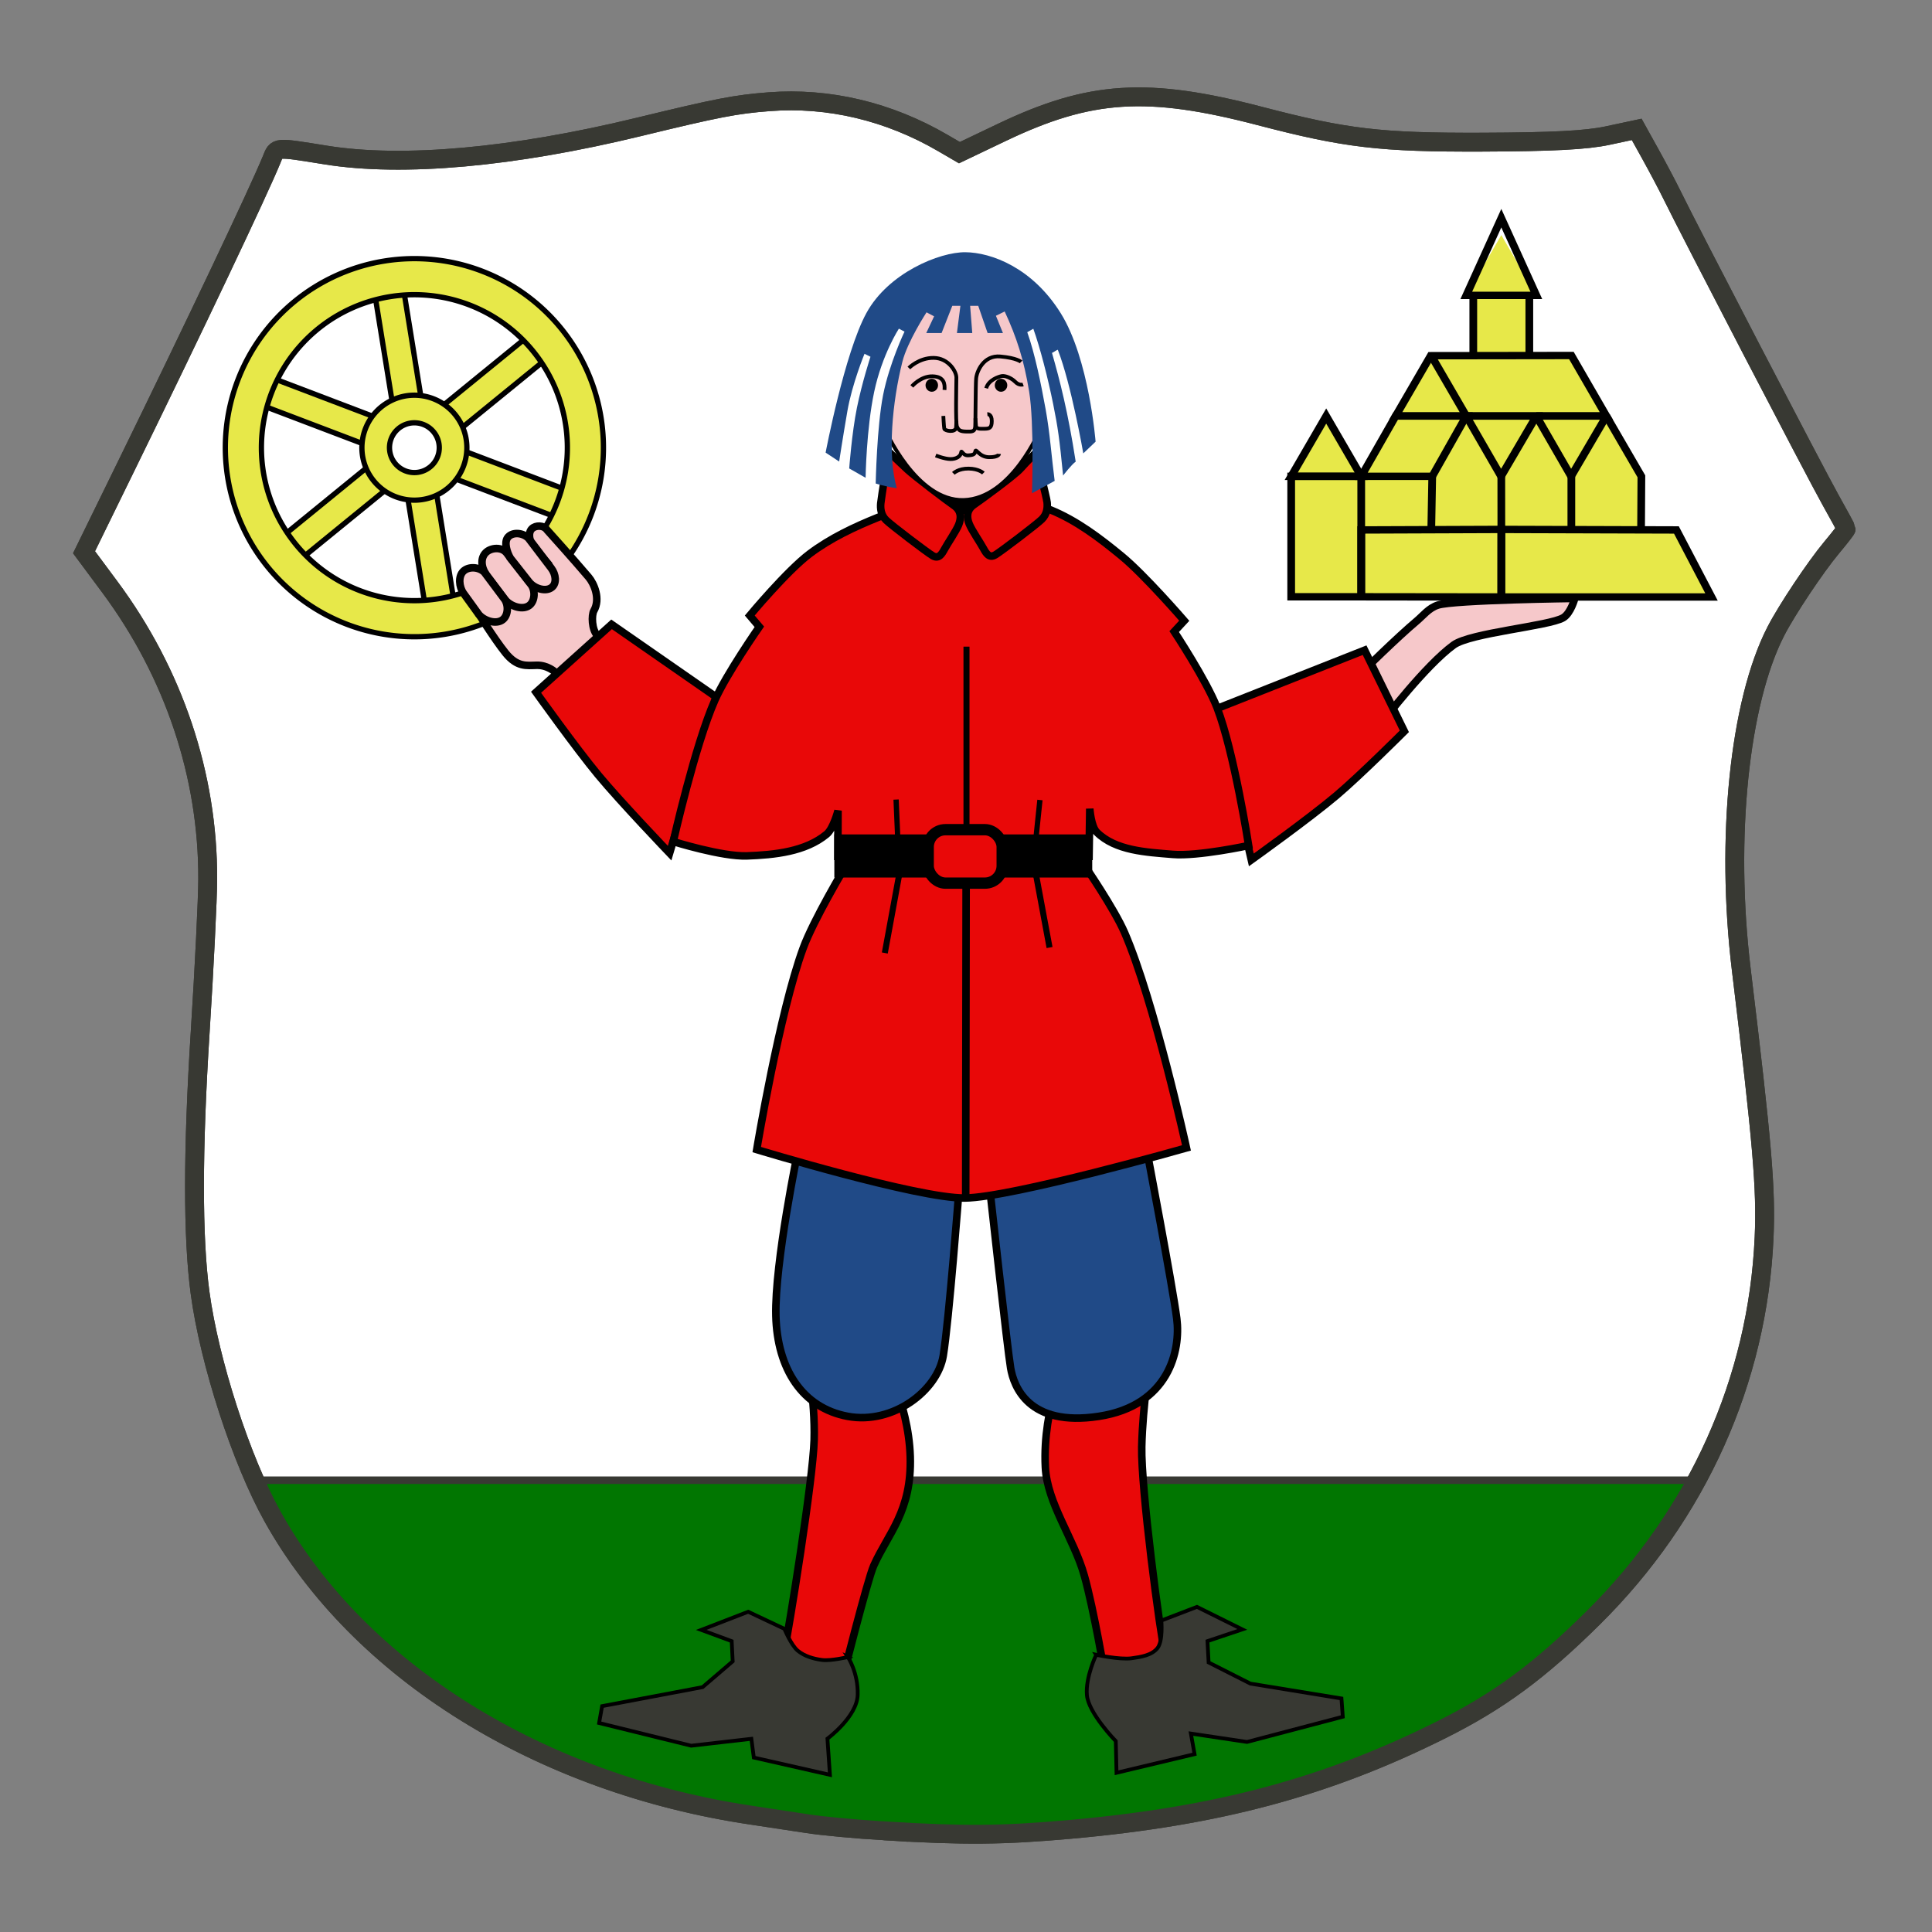 <?xml version="1.0" encoding="UTF-8" standalone="no"?>
<svg
   version="1.1"
   id="svg1017"
   xml:space="preserve"
   width="512"
   height="512"
   viewBox="0 0 512 512"
   sodipodi:docname="Grb-SI-4240.svg"
   inkscape:version="1.2.2 (732a01da63, 2022-12-09, custom)"
   xmlns:inkscape="http://www.inkscape.org/namespaces/inkscape"
   xmlns:sodipodi="http://sodipodi.sourceforge.net/DTD/sodipodi-0.dtd"
   xmlns="http://www.w3.org/2000/svg"
   xmlns:svg="http://www.w3.org/2000/svg"
   xmlns:rdf="http://www.w3.org/1999/02/22-rdf-syntax-ns#"
   xmlns:cc="http://creativecommons.org/ns#"
   xmlns:dc="http://purl.org/dc/elements/1.1/"><rect x="0" y="0" width="512" height="512" fill="#808080" stroke="none"/><defs
     id="defs1021"><clipPath
       clipPathUnits="userSpaceOnUse"
       id="clipPath1071"><path
         d="m 179,244 h 27 v 53 h -27 z"
         id="path1069" /></clipPath><clipPath
       clipPathUnits="userSpaceOnUse"
       id="clipPath1077"><path
         d="m 205.555,296.559 -26.473,-2.504 v -35.321 c 0.203,-19.425 25.863,-19.824 26.473,0"
         id="path1075" /></clipPath><clipPath
       clipPathUnits="userSpaceOnUse"
       id="clipPath1087"><path
         d="M 0,0 H 384 V 384 H 0 Z"
         id="path1085" /></clipPath><clipPath
       clipPathUnits="userSpaceOnUse"
       id="clipPath1101"><path
         d="M 0,0 H 384 V 384 H 0 Z"
         id="path1099" /></clipPath><clipPath
       clipPathUnits="userSpaceOnUse"
       id="clipPath1115"><path
         d="M 0,0 H 384 V 384 H 0 Z"
         id="path1113" /></clipPath><clipPath
       clipPathUnits="userSpaceOnUse"
       id="clipPath1129"><path
         d="M 0,0 H 384 V 384 H 0 Z"
         id="path1127" /></clipPath><clipPath
       clipPathUnits="userSpaceOnUse"
       id="clipPath1143"><path
         d="M 0,0 H 384 V 384 H 0 Z"
         id="path1141" /></clipPath></defs><sodipodi:namedview
     pagecolor="#ffffff"
     bordercolor="#666666"
     borderopacity="1"
     objecttolerance="10"
     gridtolerance="10"
     guidetolerance="10"
     inkscape:pageopacity="0"
     inkscape:pageshadow="2"
     inkscape:window-width="2490"
     inkscape:window-height="1376"
     id="namedview1019"
     showgrid="false"
     inkscape:zoom="0.83247763"
     inkscape:cx="41.442555"
     inkscape:cy="477.49031"
     inkscape:window-x="0"
     inkscape:window-y="0"
     inkscape:window-maximized="1"
     inkscape:current-layer="g1025"
     inkscape:showpageshadow="2"
     inkscape:pagecheckerboard="0"
     inkscape:deskcolor="#d1d1d1"
     showguides="true"><inkscape:grid
       type="xygrid"
       id="grid22096" /></sodipodi:namedview><g
     id="g1025"
     inkscape:groupmode="layer"
     inkscape:label="Grb-SI-1000"
     transform="matrix(1.333,0,0,1.333,0,1.28e-5)"><g
       id="g30640"
       transform="matrix(1.067,0,0,1.067,-423.804,-7.852)"
       style="stroke-width:0.937"><path
         style="fill:#ffffff;stroke:#383933;stroke-width:3.514;stroke-dasharray:none;stroke-opacity:1"
         d="m 561.928,348.491 c -5.156,-0.313 -11.569,-0.912 -14.25,-1.331 -2.681,-0.419 -7.317,-1.122 -10.301,-1.562 -39.496,-5.817 -73.341,-26.879 -89.361,-55.611 -5.875,-10.537 -11.812,-28.838 -13.548,-41.764 -1.388,-10.336 -1.378,-26.522 0.03,-48.652 0.758,-11.911 1.388,-24.693 1.399,-28.406 0.061,-19.359 -6.313,-38.373 -18.254,-54.455 l -4.793,-6.455 7.852,-16.045 c 12.678,-25.905 24.726,-51.295 27.1,-57.108 0.992,-2.428 0.528,-2.39 10.16,-0.846 14.282,2.289 34.847,0.44 58.215,-5.236 14.756,-3.584 18.082,-4.228 24.307,-4.707 11.106,-0.854 22.279,1.801 32.395,7.696 l 3.077,1.793 7.863,-3.756 c 16.478,-7.871 27.151,-8.553 48.126,-3.072 15.987,4.178 22.475,4.943 41.357,4.875 13.184,-0.047 19.451,-0.374 23.423,-1.223 l 5.423,-1.159 2.551,4.598 c 1.403,2.529 3.21,5.948 4.015,7.598 3.228,6.612 26.869,52.084 29.572,56.88 1.59,2.821 2.891,5.236 2.891,5.367 0,0.13 -1.223,1.701 -2.718,3.49 -3.007,3.599 -8.347,11.609 -10.383,15.574 -6.815,13.273 -9.404,38.629 -6.439,63.065 3.924,32.348 4.647,40.825 4.25,49.875 -1.167,26.619 -12.426,51.679 -31.849,70.891 -10.029,9.92 -17.586,15.492 -28.236,20.82 -21.284,10.648 -41.569,16.107 -69,18.569 -12.776,1.147 -19.865,1.207 -34.875,0.296 z"
         id="path30467"
         sodipodi:nodetypes="cssssssscsssssscsssscssssssssssscc" /><path
         id="rect28806"
         style="fill:#017601;fill-opacity:1;fill-rule:evenodd;stroke:#383933;stroke-width:1.406;stroke-linecap:butt;stroke-linejoin:bevel;stroke-dasharray:none;stroke-opacity:1"
         d="m 444.694,283.16 c 1.093,2.476 2.203,4.823 3.321,6.828 16.021,28.732 49.865,49.794 89.361,55.611 2.984,0.44 7.619,1.142 10.301,1.562 2.681,0.419 9.094,1.019 14.25,1.332 15.01,0.911 22.099,0.849 34.875,-0.297 27.431,-2.462 47.716,-7.92 69,-18.568 10.65,-5.328 18.207,-10.9 28.236,-20.82 7.783,-7.698 14.23,-16.346 19.267,-25.646 z" /><g
         id="g21915"
         transform="rotate(20.819,474.402,90.773)"
         style="stroke-width:0.937"><path
           id="rect21850"
           style="fill:#e7e849;fill-opacity:1;fill-rule:evenodd;stroke:#000000;stroke-width:0.984;stroke-linecap:butt;stroke-linejoin:bevel;stroke-dasharray:none;stroke-opacity:1"
           d="m 460.951,62.041 -4.705,2.717 12.532,21.708 a 7.15,7.15 0 0 1 4.708,-2.713 z m 26.902,0 -12.505,21.661 a 7.15,7.15 0 0 1 4.708,2.713 l 12.502,-21.656 z m -45.059,26.016 v 5.433 h 25.056 a 7.15,7.15 0 0 1 -0.599,-2.707 7.15,7.15 0 0 1 0.606,-2.726 z m 38.21,0 a 7.15,7.15 0 0 1 0.548,2.726 7.15,7.15 0 0 1 -0.599,2.707 h 25.056 v -5.433 z m -12.233,7.034 -12.526,21.697 4.705,2.717 12.524,-21.694 a 7.15,7.15 0 0 1 -4.704,-2.72 z m 11.26,0 a 7.15,7.15 0 0 1 -4.705,2.72 l 12.526,21.694 4.705,-2.717 z" /><path
           id="path20747"
           style="fill:#e7e849;fill-opacity:1;fill-rule:evenodd;stroke:#000000;stroke-width:0.984;stroke-linejoin:bevel"
           d="m 474.403,55.548 a 35.224,35.224 0 0 0 -35.225,35.224 35.224,35.224 0 0 0 35.225,35.225 35.224,35.224 0 0 0 35.224,-35.225 35.224,35.224 0 0 0 -35.224,-35.224 z m 0,6.721 a 28.504,28.504 0 0 1 28.503,28.503 28.504,28.504 0 0 1 -28.503,28.504 28.504,28.504 0 0 1 -28.504,-28.504 28.504,28.504 0 0 1 28.504,-28.503 z m 0,18.725 a 9.779,9.779 0 0 0 -9.779,9.778 9.779,9.779 0 0 0 9.779,9.779 9.779,9.779 0 0 0 9.778,-9.779 9.779,9.779 0 0 0 -9.778,-9.778 z m 0,5.142 a 4.637,4.637 0 0 1 4.636,4.636 4.637,4.637 0 0 1 -4.636,4.638 4.637,4.637 0 0 1 -4.638,-4.638 4.637,4.637 0 0 1 4.638,-4.636 z" /></g><g
         id="g19241"
         style="stroke-width:0.937"><path
           style="fill:#f6c8ca;fill-opacity:1;stroke:#000000;stroke-width:1.406;stroke-linecap:butt;stroke-linejoin:miter;stroke-dasharray:none;stroke-opacity:1"
           d="m 651.172,132.39 c 0,0 6.475,-6.38 9.955,-9.296 1.275,-1.068 2.272,-2.445 3.993,-2.995 3.01,-0.961 25.49,-1.241 25.49,-1.241 0,0 -0.74,2.774 -2.169,3.61 -1.314,0.77 -5.633,1.472 -10.013,2.262 -4.379,0.791 -8.819,1.67 -10.372,2.794 -5.217,3.774 -13.139,14.159 -13.139,14.159 z"
           id="path18508"
           sodipodi:nodetypes="cascssscc" /><g
           id="g18869"
           style="stroke-width:0.937"><path
             style="fill:#f6c8ca;fill-opacity:1;stroke:#000000;stroke-width:1.406;stroke-linecap:butt;stroke-linejoin:miter;stroke-dasharray:none;stroke-opacity:1"
             d="m 511.144,128.092 c 0,0 -0.386,-0.01 -2.656,-2.336 -1.046,-1.072 -1.116,-3.782 -0.641,-4.611 1.264,-2.202 0.053,-5.032 -0.983,-6.253 -2.86,-3.372 -7.739,-8.785 -7.739,-8.785 -0.654,-0.949 -2.145,-0.898 -2.819,-0.239 -0.791,0.773 -0.461,2.261 0.205,3.312 l 2.557,2.934 -13.191,8.816 c 0,0 3.355,5.415 5.506,8.089 2.151,2.674 3.917,2.341 5.795,2.297 2.09,-0.048 3.472,1.287 3.472,1.287 l 1.659,2.417 z"
             id="path18855"
             sodipodi:nodetypes="cssscacccssccc" /><path
             style="fill:#f6c8ca;fill-opacity:1;stroke:#000000;stroke-width:1.406;stroke-linecap:butt;stroke-linejoin:miter;stroke-dasharray:none;stroke-opacity:1"
             d="m 487.755,114.38 3.648,4.821 c 1.057,1.194 3.225,1.873 4.424,0.957 1.061,-0.81 1.176,-2.853 0.214,-4 l -4.402,-5.699 c -0.942,-1.284 -2.967,-1.065 -3.904,-0.16 -0.979,0.944 -0.973,2.572 0.021,4.08 z"
             id="path18857"
             sodipodi:nodetypes="ccaccacc" /><path
             style="fill:#f6c8ca;fill-opacity:1;stroke:#000000;stroke-width:1.406;stroke-linecap:butt;stroke-linejoin:miter;stroke-dasharray:none;stroke-opacity:1"
             d="m 483.544,117.884 2.88,3.99 c 1.057,1.194 3.225,1.873 4.424,0.957 1.061,-0.81 1.176,-2.853 0.214,-4 l -3.635,-4.868 c -1.118,-1.045 -2.967,-1.065 -3.904,-0.16 -0.979,0.944 -0.8,2.901 0.021,4.08 z"
             id="path18861"
             sodipodi:nodetypes="ccaccacc" /><path
             style="fill:#f6c8ca;fill-opacity:1;stroke:#000000;stroke-width:1.406;stroke-linecap:butt;stroke-linejoin:miter;stroke-dasharray:none;stroke-opacity:1"
             d="m 492.266,111.328 3.503,4.451 c 0.986,1.253 3.134,1.929 4.259,1.001 0.92,-0.76 0.764,-2.385 -0.143,-3.577 l -4.246,-5.585 c -1.118,-1.045 -2.869,-1.133 -3.739,-0.237 -0.921,0.948 -0.189,2.99 0.366,3.947 z"
             id="path18863"
             sodipodi:nodetypes="csascac" /></g><g
           id="g16140"
           style="stroke-width:0.937"><path
             style="fill:#e90808;fill-opacity:1;stroke:#000000;stroke-width:1.406;stroke-linecap:butt;stroke-linejoin:miter;stroke-dasharray:none;stroke-opacity:1"
             d="m 547.506,259.839 c 0,0 1.586,8.318 1.381,15.794 -0.205,7.477 -4.626,34.837 -5.599,39.592 -0.973,4.755 10.873,4.956 10.873,4.956 0,0 4.688,-18.546 5.813,-21.077 2.688,-6.042 7.14,-10.127 6.816,-20.378 -0.324,-10.251 -5.535,-19.371 -5.535,-19.371 z"
             id="path15301"
             sodipodi:nodetypes="csscsscc" /><path
             style="fill:#383933;fill-opacity:1;stroke:#000000;stroke-width:0.703px;stroke-linecap:butt;stroke-linejoin:miter;stroke-opacity:1"
             d="m 555.184,316.11 c 0,0 1.927,2.928 1.817,7.025 -0.111,4.097 -5.638,8.176 -5.638,8.176 l 0.464,6.739 -14.182,-3.218 -0.456,-3.491 -11.212,1.285 -17.157,-4.232 0.559,-3.142 18.725,-3.539 5.606,-4.803 -0.187,-3.766 -5.669,-2.095 8.744,-3.382 6.741,3.179 c 0,0 1.265,3.055 2.489,4.07 1.257,1.043 2.96,1.537 4.581,1.74 1.59,0.199 4.777,-0.545 4.777,-0.545 z"
             id="path15023"
             sodipodi:nodetypes="cscccccccccccccaac" /><path
             style="fill:#e90808;fill-opacity:1;stroke:#000000;stroke-width:1.406;stroke-linecap:butt;stroke-linejoin:miter;stroke-dasharray:none;stroke-opacity:1"
             d="m 611.58,259.803 c 0,0 -1.495,9.515 -1.653,17.135 -0.158,7.62 3.3,34.136 4.482,39.622 1.182,5.486 -11.241,3.441 -11.241,3.441 0,0 -2.185,-12.84 -3.948,-19.097 -1.936,-6.873 -6.918,-13.45 -7.253,-20.157 -0.57,-11.432 4.249,-20.854 4.249,-20.854 z"
             id="path15855"
             sodipodi:nodetypes="csscascc" /><g
             id="g15019"
             style="fill:#204a87;stroke-width:0.937"><path
               style="fill:#204a87;fill-opacity:1;stroke:#000000;stroke-width:1.406;stroke-linecap:butt;stroke-linejoin:miter;stroke-dasharray:none;stroke-opacity:1"
               d="m 575.875,229.038 c 0,0 -1.87,24.418 -2.931,30.909 -1.061,6.491 -9.343,12.877 -17.792,11.313 -8.449,-1.564 -13.146,-8.838 -13.397,-18.712 -0.251,-9.875 4.176,-31.049 4.176,-31.049 z"
               id="path13550" /><path
               style="fill:#204a87;fill-opacity:1;stroke:#000000;stroke-width:1.406;stroke-linecap:butt;stroke-linejoin:miter;stroke-dasharray:none;stroke-opacity:1"
               d="m 581.554,228.351 c 0,0 3.369,30.585 3.949,33.935 0.579,3.35 3.29,10.974 16.401,8.975 13.111,-2 15.303,-12.292 14.551,-18.207 -0.751,-5.915 -5.658,-31.737 -5.658,-31.737 z"
               id="path13548" /></g><path
             style="fill:#383933;fill-opacity:1;stroke:#000000;stroke-width:0.703px;stroke-linecap:butt;stroke-linejoin:miter;stroke-opacity:1"
             d="m 601.441,315.685 c 0,0 -2.02,4.161 -1.733,7.517 0.287,3.356 5.381,8.567 5.381,8.567 l 0.139,5.901 14.538,-3.47 -0.684,-3.838 10.46,1.564 17.842,-4.697 -0.245,-3.404 -16.971,-2.769 -7.783,-3.942 -0.211,-3.975 6.493,-2.184 -8.456,-4.196 -6.633,2.548 c 0,0 0.349,3.773 -0.72,5.128 -1.069,1.357 -3.111,1.66 -4.822,1.898 -2.188,0.305 -6.596,-0.649 -6.596,-0.649 z"
             id="path15021"
             sodipodi:nodetypes="cscccccccccccccaac" /></g><path
           style="fill:#e90808;fill-opacity:1;stroke:#000000;stroke-width:1.406;stroke-linecap:butt;stroke-linejoin:miter;stroke-dasharray:none;stroke-opacity:1"
           d="m 623.841,139.412 6.504,28.169 c 0,0 10.833,-7.746 15.908,-12.044 4.413,-3.737 12.605,-11.918 12.605,-11.918 l -7.408,-15.116 z"
           id="path10164"
           sodipodi:nodetypes="ccaccc" /><path
           style="fill:#e90808;fill-opacity:1;stroke:#000000;stroke-width:1.406;stroke-linecap:butt;stroke-linejoin:miter;stroke-dasharray:none;stroke-opacity:1"
           d="m 530.604,137.207 -8.647,29.114 c 0,0 -9.124,-9.525 -13.329,-14.598 -4.093,-4.937 -11.557,-15.382 -11.557,-15.382 l 14.069,-12.654 z"
           id="path10373"
           sodipodi:nodetypes="ccaccc" /><path
           style="fill:#e90808;fill-opacity:1;stroke:#000000;stroke-width:1.406;stroke-linecap:butt;stroke-linejoin:miter;stroke-dasharray:none;stroke-opacity:1"
           d="m 576.772,99.206 c 0,0 11.018,1.083 16.083,3.126 4.904,1.978 9.23,5.266 13.314,8.624 4.322,3.553 11.678,12.058 11.678,12.058 l -1.872,2.024 c 0,0 6.029,9.127 7.986,14.189 3.167,8.189 5.884,25.675 5.884,25.675 0,0 -9.422,2.049 -14.156,1.651 -4.891,-0.411 -10.653,-0.664 -14.135,-4.124 -1.083,-1.077 -1.311,-4.391 -1.311,-4.391 l -0.133,8.877 h -46.804 l 0.03,-8.511 c 0,0 -0.867,3.346 -2.115,4.383 -3.947,3.281 -9.728,3.857 -14.857,4.046 -4.659,0.172 -13.73,-2.67 -13.73,-2.67 0,0 4.06,-17.969 7.756,-26.344 2.151,-4.875 8.286,-13.672 8.286,-13.672 l -1.788,-2.101 c 0,0 6.9,-8.3 11.176,-11.514 3.851,-2.895 8.292,-4.987 12.761,-6.788 5.126,-2.066 15.947,-4.538 15.947,-4.538 z"
           id="path7191"
           sodipodi:nodetypes="caaccacaaccccaacaccaac" /><path
           style="fill:#e90808;fill-opacity:1;stroke:#000000;stroke-width:1.406;stroke-linecap:butt;stroke-linejoin:miter;stroke-dasharray:none;stroke-opacity:1"
           d="m 590.091,91.8 c 0,0 2.125,8.261 2.209,9.2 0.084,0.939 -0.013,2.159 -0.999,3.122 -0.985,0.963 -7.585,5.987 -8.671,6.629 -1.087,0.641 -1.66,-0.201 -2.203,-1.212 -0.542,-1.011 -2.175,-3.394 -2.637,-4.536 -0.462,-1.142 -0.608,-2.588 0.883,-3.612 1.491,-1.023 7.527,-5.439 8.656,-6.699 1.129,-1.261 2.761,-2.892 2.761,-2.892 z"
           id="path7193"
           sodipodi:nodetypes="csssssssc" /><path
           style="fill:#e90808;fill-opacity:1;stroke:#000000;stroke-width:1.406;stroke-linecap:butt;stroke-linejoin:miter;stroke-dasharray:none;stroke-opacity:1"
           d="m 562.777,91.53 c 0,0 -1.396,8.681 -1.48,9.62 -0.084,0.939 0.013,2.159 0.999,3.122 0.985,0.963 7.585,5.987 8.671,6.629 1.087,0.641 1.66,-0.201 2.203,-1.212 0.542,-1.011 2.175,-3.394 2.637,-4.536 0.462,-1.142 0.608,-2.588 -0.883,-3.612 -1.491,-1.023 -7.267,-5.424 -8.656,-6.699 -1.247,-1.144 -3.49,-3.312 -3.49,-3.312 z"
           id="path7885"
           sodipodi:nodetypes="csssssssc" /><path
           style="fill:#e90808;fill-opacity:1;stroke:#000000;stroke-width:1.406;stroke-linecap:butt;stroke-linejoin:miter;stroke-dasharray:none;stroke-opacity:1"
           d="m 554.604,169.013 c 0,0 -5.823,9.727 -7.766,15.017 -4.424,12.049 -8.649,37.522 -8.649,37.522 0,0 29.999,9.118 38.794,9.025 8.796,-0.093 41.277,-9.332 41.277,-9.332 0,0 -5.997,-27.352 -11.53,-40.119 -1.937,-4.47 -7.489,-12.549 -7.489,-12.549 z"
           id="path11225"
           sodipodi:nodetypes="cacscacc" /><path
           style="fill:none;stroke:#000000;stroke-width:1.406;stroke-linecap:butt;stroke-linejoin:miter;stroke-dasharray:none;stroke-opacity:1"
           d="m 577.126,230.121 0.08,-61.151"
           id="path11227" /><path
           style="fill:none;stroke:#000000;stroke-width:1.124;stroke-linecap:butt;stroke-linejoin:miter;stroke-dasharray:none;stroke-opacity:1"
           d="m 577.272,127.844 v 36.766"
           id="path12901" /><path
           style="fill:none;stroke:#000000;stroke-width:1.124;stroke-linecap:butt;stroke-linejoin:miter;stroke-dasharray:none;stroke-opacity:1"
           d="m 562.052,184.924 2.996,-16.312"
           id="path12903" /><path
           style="fill:none;stroke:#000000;stroke-width:1.124;stroke-linecap:butt;stroke-linejoin:miter;stroke-dasharray:none;stroke-opacity:1"
           d="m 592.749,183.907 -2.69,-14.471"
           id="path12905" /><rect
           style="fill:#000000;fill-opacity:1;fill-rule:evenodd;stroke:none;stroke-width:1.406;stroke-linecap:round;stroke-linejoin:bevel;stroke-dasharray:none"
           id="rect11333"
           width="48.053"
           height="8.036"
           x="552.648"
           y="162.83"
           ry="0" /><rect
           style="fill:#e90808;fill-opacity:1;fill-rule:evenodd;stroke:#000000;stroke-width:2.108;stroke-linecap:round;stroke-linejoin:bevel;stroke-dasharray:none;stroke-opacity:1"
           id="rect11387"
           width="13.788"
           height="9.96"
           x="570.137"
           y="161.948"
           ry="3.223" /><path
           id="rect13390"
           style="fill-rule:evenodd;stroke-width:1.406;stroke-linecap:round;stroke-linejoin:bevel"
           d="m 573.747,99.81 6.654,-0.303 -3.184,3.616 -0.691,0.003 z"
           sodipodi:nodetypes="ccccc" /><g
           id="g7962"
           transform="translate(0.219,-0.099)"
           style="stroke-width:0.937"><path
             style="fill:#f6c8ca;fill-opacity:1;stroke:#000000;stroke-width:0.703px;stroke-linecap:butt;stroke-linejoin:miter;stroke-opacity:1"
             d="m 561.794,87.309 c 0,0 5.846,13.586 14.754,13.311 8.908,-0.275 14.231,-13.168 14.231,-13.168 l -1.45,-10.06 -3.933,-14.874 -15.976,0.08 -5.814,14.015 z"
             id="path2951" /><g
             id="g1301"
             style="stroke-width:0.937"><path
               style="fill:none;stroke:#000000;stroke-width:0.703px;stroke-linecap:butt;stroke-linejoin:miter;stroke-opacity:1"
               d="M 566.497,75.994 Z"
               id="path445" /><path
               style="fill:none;stroke:#000000;stroke-width:0.703px;stroke-linecap:butt;stroke-linejoin:miter;stroke-opacity:1"
               d="m 572.739,84.956 c 0,0 0.097,1.977 0.176,2.386 0.079,0.408 2.152,0.802 2.204,-0.265 0.052,-1.081 0.064,-1.175 0.064,-1.175"
               id="path449"
               sodipodi:nodetypes="cssc" /><path
               style="fill:none;stroke:#000000;stroke-width:0.703px;stroke-linecap:butt;stroke-linejoin:miter;stroke-opacity:1"
               d="m 578.719,85.393 c 0,0 0.044,0.721 0.095,1.363 0.051,0.642 0.628,0.602 1.541,0.592 0.913,-0.009 1.412,-0.083 1.412,-1.441 2.1e-4,-1.358 -0.825,-1.287 -0.825,-1.287"
               id="path451"
               sodipodi:nodetypes="csssc" /><g
               id="g1288"
               style="stroke-width:0.937"><path
                 style="fill:none;stroke:#000000;stroke-width:0.703px;stroke-linecap:butt;stroke-linejoin:miter;stroke-opacity:1"
                 d="m 566.321,76.025 c 0,0 1.866,-1.913 4.615,-1.886 2.749,0.027 4.235,2.528 4.234,3.667 -10e-4,1.14 -0.184,8.472 0.112,9.142 0.296,0.67 0.578,0.889 1.735,0.921 1.156,0.032 1.599,0.004 1.665,-0.97 0.066,-0.974 0.06,-7.538 0.164,-8.885 0.104,-1.347 1.395,-4.409 4.499,-4.136 3.105,0.273 3.879,1.007 3.879,1.007"
                 id="path447" /><path
                 style="fill:none;stroke:#000000;stroke-width:0.703px;stroke-linecap:butt;stroke-linejoin:miter;stroke-opacity:1"
                 d="m 566.867,79.451 c 0,0 1.662,-1.935 3.856,-1.881 2.194,0.054 2.321,1.433 2.231,2.547"
                 id="path453" /><path
                 style="fill:none;stroke:#000000;stroke-width:0.703px;stroke-linecap:butt;stroke-linejoin:miter;stroke-opacity:1"
                 d="m 587.602,79.093 c 0,0 -0.725,0.268 -1.459,-0.487 -0.734,-0.755 -1.94,-1.191 -2.515,-1.08 -0.575,0.111 -2.475,0.712 -2.907,2.276"
                 id="path455" /><ellipse
                 style="fill:#000000;fill-opacity:1;fill-rule:evenodd;stroke:none;stroke-width:4.239;stroke-linecap:round;stroke-linejoin:bevel"
                 id="path509"
                 cx="570.588"
                 cy="79.242"
                 rx="1.165"
                 ry="1.209" /><ellipse
                 style="fill:#000000;fill-opacity:1;fill-rule:evenodd;stroke:none;stroke-width:4.239;stroke-linecap:round;stroke-linejoin:bevel"
                 id="ellipse1273"
                 cx="583.488"
                 cy="79.242"
                 rx="1.165"
                 ry="1.209" /><path
                 style="fill:none;stroke:#000000;stroke-width:0.703px;stroke-linecap:butt;stroke-linejoin:miter;stroke-opacity:1"
                 d="m 571.314,92.326 c 0,0 1.657,0.656 2.752,0.665 1.096,0.009 1.88,-0.501 1.975,-1.178 0.095,-0.677 0.262,0.551 1.326,0.49 1.064,-0.06 1.218,-0.234 1.34,-0.787 0.122,-0.553 0.726,1.11 2.555,1.127 1.829,0.017 1.862,-0.616 1.862,-0.616"
                 id="path1277"
                 sodipodi:nodetypes="csssssc" /><path
                 style="fill:none;stroke:#000000;stroke-width:0.703px;stroke-linecap:butt;stroke-linejoin:miter;stroke-opacity:1"
                 d="m 574.609,95.658 c 0,0 0.917,-0.917 2.842,-0.891 1.925,0.025 2.748,0.839 2.748,0.839"
                 id="path1279" /></g></g><path
             style="fill:#204a87;stroke:none;stroke-width:0.703px;stroke-linecap:butt;stroke-linejoin:miter;stroke-opacity:1"
             d="m 550.806,91.791 c 0,0 3.51,-18.51 7.593,-25.997 4.083,-7.487 13.624,-11.385 18.446,-11.341 4.822,0.044 12.486,2.867 17.78,11.385 5.294,8.517 6.483,23.914 6.483,23.914 l -2.292,2.184 c 0,0 -2.219,-12.818 -4.749,-19.314 -0.394,0.135 -0.695,0.434 -1.085,0.591 1.464,5.11 2.988,11.019 4.419,20.264 -0.752,0.503 -2.348,2.587 -2.348,2.587 -0.694,-7.027 -0.971,-8.937 -1.854,-13.338 -0.95,-4.736 -2.461,-10.594 -3.694,-14.013 l -1.129,0.644 c 1.394,3.884 2.544,9.514 3.423,14.354 0.802,4.412 1.098,8.899 1.684,13.348 l -4.23,2.306 c 0,0 0.448,-12.999 -0.527,-18.948 -0.975,-5.949 -2.346,-10.151 -4.558,-14.923 l -1.634,0.799 1.31,3.217 h -2.858 l -1.746,-5.071 h -1.511 l 0.399,5.071 h -2.858 l 0.648,-5.071 h -1.511 l -1.995,5.071 h -2.858 l 1.466,-3.114 -1.414,-0.744 c 0,0 -3.557,5.466 -4.494,9.192 -1.889,7.51 -2.823,17.397 -1.045,23.577 -2.188,-0.304 -3.931,-0.874 -3.931,-0.874 0,0 0.208,-10.589 1.382,-16.506 1.174,-5.917 3.988,-11.793 3.988,-11.793 l -1.051,-0.552 c 0,0 -3.129,4.821 -4.598,11.756 -1.469,6.935 -1.603,16.027 -1.603,16.027 l -3.053,-1.738 c 0,0 0.481,-6.589 1.438,-11.313 0.957,-4.724 2.523,-9.496 2.523,-9.496 L 558.051,73.378 c 0,0 -2.32,5.635 -3.19,10.674 -0.871,5.039 -1.532,9.401 -1.532,9.401 z"
             id="path1305"
             sodipodi:nodetypes="csssccccccaccaccsccccccccccccccsccsccsccsccscc" /></g><path
           style="fill:none;stroke:#000000;stroke-width:0.984;stroke-linecap:butt;stroke-linejoin:miter;stroke-dasharray:none;stroke-opacity:1"
           d="m 564.156,156.337 c 0.503,10.585 0.307,10.488 0.307,10.488"
           id="path19101" /><path
           style="fill:none;stroke:#000000;stroke-width:0.984;stroke-linecap:butt;stroke-linejoin:miter;stroke-dasharray:none;stroke-opacity:1"
           d="m 590.955,156.419 -0.962,9.255"
           id="path19103" /></g><g
         id="g22285"
         transform="matrix(0.348,0,0,0.333,348.062,33.674)"
         style="stroke-width:2.753"><path
           style="fill:#e7e849;fill-opacity:1;stroke:none;stroke-width:2.064px;stroke-linecap:butt;stroke-linejoin:miter;stroke-opacity:1"
           d="m 832.5,255 v -67.5 l 18.75,-33.75 18.75,33.75 37.5,-67.5 h 22.5 V 86.25 h -3.75 l 18.75,-33.75 18.75,33.75 h -3.75 v 33.75 l 22.521,-0.104 L 1020,187.5 1019.832,217.207 1038.75,217.5 1057.5,255 Z"
           id="path22266" /><path
           style="fill:none;stroke:#000000;stroke-width:4.129;stroke-linecap:butt;stroke-linejoin:miter;stroke-dasharray:none;stroke-opacity:1"
           d="m 832.5,187.5 18.75,-33.75 18.75,33.75 z"
           id="path22102" /><path
           style="fill:none;stroke:#000000;stroke-width:4.129;stroke-linecap:butt;stroke-linejoin:miter;stroke-dasharray:none;stroke-opacity:1"
           d="m 870,187.5 18.44,-33.75 h 19.707 18.103 L 908.014,187.5 Z"
           id="path22104" /><path
           style="fill:none;stroke:#000000;stroke-width:4.129;stroke-linecap:butt;stroke-linejoin:miter;stroke-dasharray:none;stroke-opacity:1"
           d="m 926.25,153.75 h 18.406 19.135 L 944.874,187.5 Z"
           id="path22106" /><path
           style="fill:none;stroke:#000000;stroke-width:4.129;stroke-linecap:butt;stroke-linejoin:bevel;stroke-dasharray:none;stroke-opacity:1"
           d="m 963.75,153.75 h 18.406 19.135 L 982.374,187.5 Z"
           id="path22108" /><path
           style="fill:none;stroke:#000000;stroke-width:4.129;stroke-linecap:butt;stroke-linejoin:miter;stroke-dasharray:none;stroke-opacity:1"
           d="m 888.44,153.75 18.745,-33.75 75.336,-0.104 18.729,33.854 z"
           id="path22110"
           sodipodi:nodetypes="ccccc" /><path
           style="fill:none;stroke:#000000;stroke-width:4.129;stroke-linecap:butt;stroke-linejoin:miter;stroke-dasharray:none;stroke-opacity:1"
           d="m 926.25,86.25 18.75,-43.2 18.75,43.2 z"
           id="path22112"
           sodipodi:nodetypes="cccc" /><path
           style="fill:none;stroke:#000000;stroke-width:4.129;stroke-linecap:butt;stroke-linejoin:miter;stroke-dasharray:none;stroke-opacity:1"
           d="M 930,86.25 V 120"
           id="path22118" /><path
           style="fill:none;stroke:#000000;stroke-width:4.129;stroke-linecap:butt;stroke-linejoin:miter;stroke-dasharray:none;stroke-opacity:1"
           d="M 960,86.25 V 120"
           id="path22120" /><path
           style="fill:none;stroke:#000000;stroke-width:4.129;stroke-linecap:butt;stroke-linejoin:miter;stroke-dasharray:none;stroke-opacity:1"
           d="m 832.5,187.5 v 33.75 33.655 h 37.5 V 187.5 Z"
           id="path22124" /><path
           style="fill:none;stroke:#000000;stroke-width:4.129;stroke-linecap:butt;stroke-linejoin:miter;stroke-dasharray:none;stroke-opacity:1"
           d="m 945,255 0.02,-37.793 -75.02,0.293 v 37.405 z"
           id="path22219" /><path
           style="fill:none;stroke:#000000;stroke-width:4.129;stroke-linecap:butt;stroke-linejoin:miter;stroke-dasharray:none;stroke-opacity:1"
           d="m 908.014,187.5 -0.514,30"
           id="path22221" /><path
           style="fill:none;stroke:#000000;stroke-width:4.129;stroke-linecap:butt;stroke-linejoin:miter;stroke-dasharray:none;stroke-opacity:1"
           d="m 945,187.5 0.02,29.707"
           id="path22223" /><path
           style="fill:none;stroke:#000000;stroke-width:4.129;stroke-linecap:butt;stroke-linejoin:miter;stroke-dasharray:none;stroke-opacity:1"
           d="m 907.5,120 18.75,33.75"
           id="path22225" /><path
           style="fill:none;stroke:#000000;stroke-width:4.129;stroke-linecap:butt;stroke-linejoin:miter;stroke-dasharray:none;stroke-opacity:1"
           d="M 1001.25,153.75 1020,187.5 l -0.168,29.707"
           id="path22227" /><path
           style="fill:none;stroke:#000000;stroke-width:4.129;stroke-linecap:butt;stroke-linejoin:miter;stroke-dasharray:none;stroke-opacity:1"
           d="m 982.5,187.5 v 30"
           id="path22229" /><path
           style="fill:none;stroke:#000000;stroke-width:4.129;stroke-linecap:butt;stroke-linejoin:miter;stroke-dasharray:none;stroke-opacity:1"
           d="M 1038.75,217.5 945.02,217.207 945,255 h 93.962 18.576 z"
           id="path22231" /></g><path
         style="fill:none;stroke:#383933;stroke-width:3.514;stroke-dasharray:none;stroke-opacity:1"
         d="m 561.928,348.491 c -5.156,-0.313 -11.569,-0.912 -14.25,-1.331 -2.681,-0.419 -7.317,-1.122 -10.301,-1.562 -39.496,-5.817 -73.341,-26.879 -89.361,-55.611 -5.875,-10.537 -11.812,-28.838 -13.548,-41.764 -1.388,-10.336 -1.378,-26.522 0.03,-48.652 0.758,-11.911 1.388,-24.693 1.399,-28.406 0.061,-19.359 -6.313,-38.373 -18.254,-54.455 l -4.793,-6.455 7.852,-16.045 c 12.678,-25.905 24.726,-51.295 27.1,-57.108 0.992,-2.428 0.528,-2.39 10.16,-0.846 14.282,2.289 34.847,0.44 58.215,-5.236 14.756,-3.584 18.082,-4.228 24.307,-4.707 11.106,-0.854 22.279,1.801 32.395,7.696 l 3.077,1.793 7.863,-3.756 c 16.478,-7.871 27.151,-8.553 48.126,-3.072 15.987,4.178 22.475,4.943 41.357,4.875 13.184,-0.047 19.451,-0.374 23.423,-1.223 l 5.423,-1.159 2.551,4.598 c 1.403,2.529 3.21,5.948 4.015,7.598 3.228,6.612 26.869,52.084 29.572,56.88 1.59,2.821 2.891,5.236 2.891,5.367 0,0.13 -1.223,1.701 -2.718,3.49 -3.007,3.599 -8.347,11.609 -10.383,15.574 -6.815,13.273 -9.404,38.629 -6.439,63.065 3.924,32.348 4.647,40.825 4.25,49.875 -1.167,26.619 -12.426,51.679 -31.849,70.891 -10.029,9.92 -17.586,15.492 -28.236,20.82 -21.284,10.648 -41.569,16.107 -69,18.569 -12.776,1.147 -19.865,1.207 -34.875,0.296 z"
         id="path383"
         sodipodi:nodetypes="cssssssscsssssscsssscssssssssssscc" /></g></g></svg>
